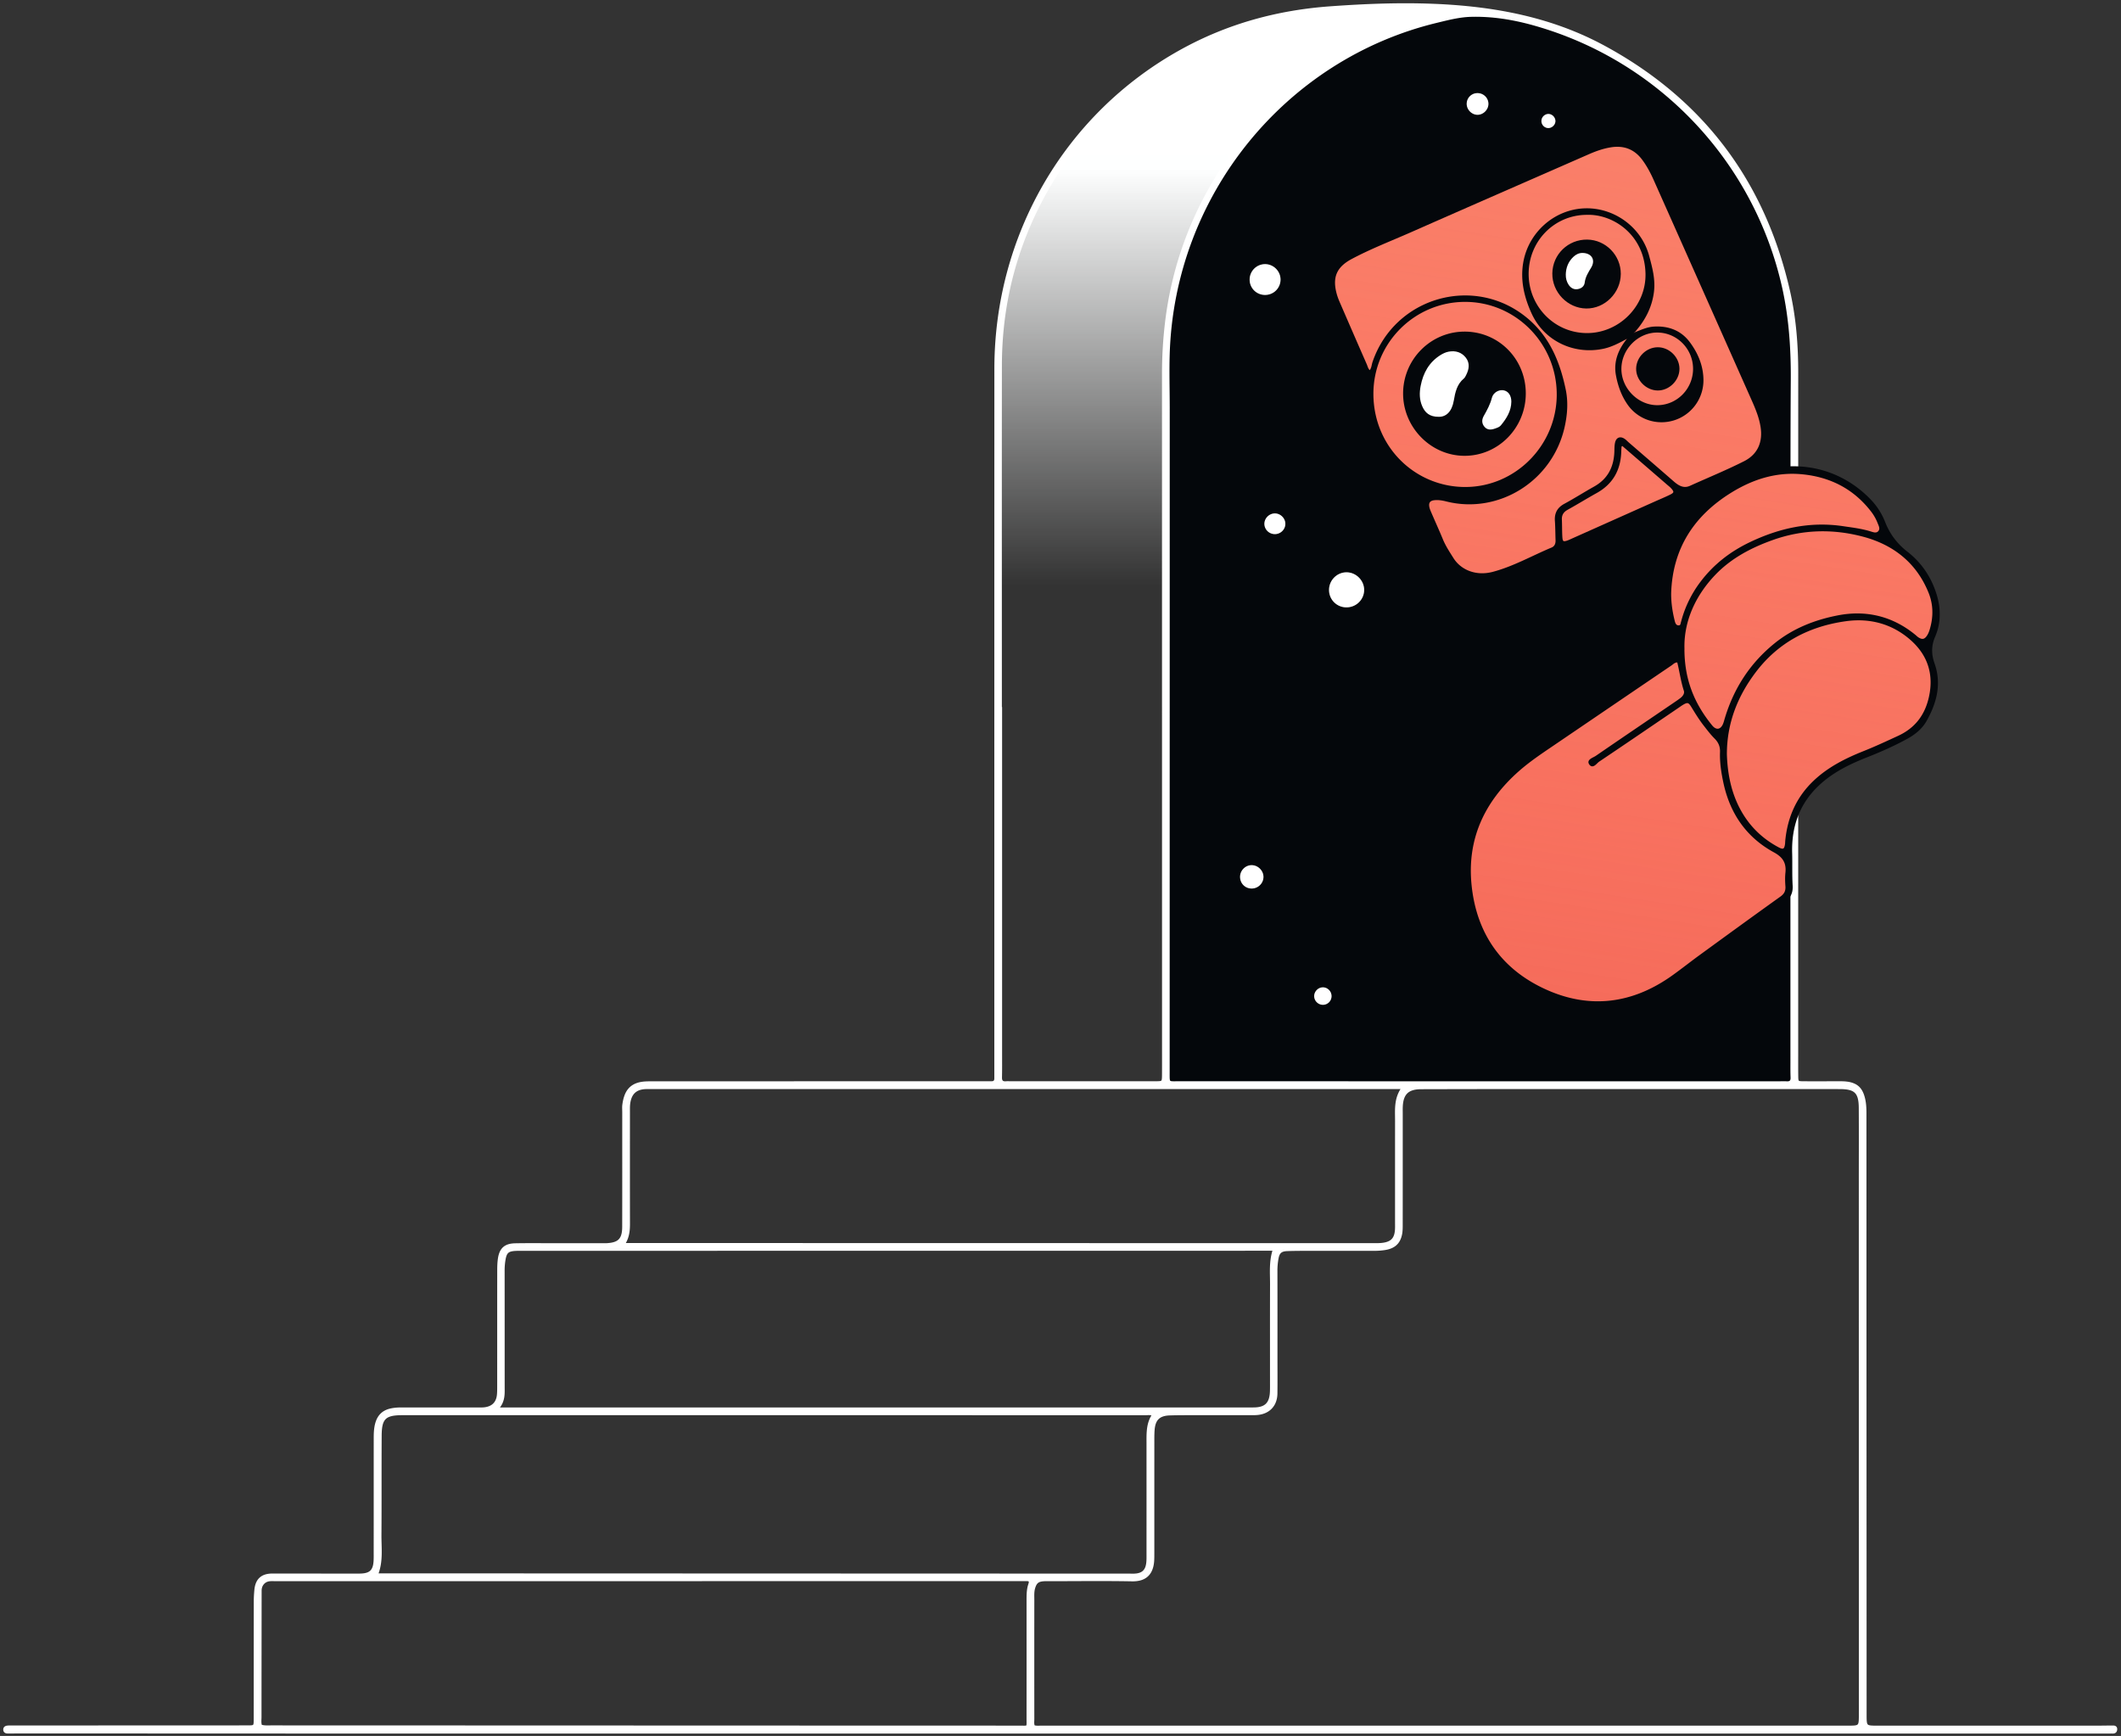 <svg width="457" height="374" viewBox="0 0 457 374" fill="none" xmlns="http://www.w3.org/2000/svg"><rect x="0" y="0" width="457" height="374" fill="#333333" stroke="none"/><path d="M386.074 152.821c0 25.36-.001 50.719.001 76.078 0 1.081-.014 2.164.032 3.244.037.877-.365 1.187-1.195 1.126-.479-.035-.962-.004-1.444-.004l-72.78-.001c-18.902-.001-37.804-.002-56.706-.006-2.39-.001-2.26.253-2.26-2.209.006-47.714.011-95.428.014-143.142 0-3.846-.119-7.695-.005-11.537 1.022-34.614 25.184-63.836 57.754-71.722 2.454-.594 4.91-1.242 7.446-1.31 4.599-.124 9.092.603 13.518 1.84 27.09 7.568 47.835 29.504 53.878 56.928 1.444 6.555 1.869 13.175 1.822 19.866-.083 11.838-.055 23.676-.063 35.514-.007 11.779-.001 23.557-.001 35.335h-.011Zm-95.995-21.956c2.096.024 3.818-1.636 3.847-3.708.028-2.047-1.688-3.81-3.742-3.845-2.064-.035-3.796 1.659-3.825 3.74a3.734 3.734 0 0 0 3.72 3.813Zm-17.481-67.313a3.31 3.31 0 0 0 3.312-3.33c-.014-1.817-1.534-3.315-3.354-3.304a3.33 3.33 0 0 0-3.305 3.346c.009 1.845 1.49 3.3 3.347 3.288Zm-2.987 127.884c1.389.043 2.568-1.044 2.618-2.416.049-1.348-1.086-2.558-2.45-2.612-1.362-.054-2.547 1.064-2.588 2.441-.041 1.41 1.018 2.543 2.42 2.587Zm48.756-171.361a2.304 2.304 0 0 0-2.343 2.213c-.057 1.29 1.038 2.448 2.323 2.455 1.208.006 2.295-1.035 2.35-2.253.06-1.308-.999-2.406-2.33-2.415Zm-43.697 95.009c1.202.009 2.212-.93 2.274-2.114.065-1.229-.992-2.336-2.237-2.345-1.251-.008-2.317 1.074-2.276 2.309.041 1.188 1.033 2.141 2.239 2.15Zm10.306 97.646c-1.042.038-1.896.995-1.813 2.03a1.906 1.906 0 0 0 1.93 1.732 1.865 1.865 0 0 0 1.798-2.026c-.078-.995-.935-1.772-1.915-1.736Zm50.149-186.467c.098-.771-.499-1.553-1.282-1.681-.773-.127-1.559.447-1.697 1.238a1.513 1.513 0 0 0 1.342 1.775c.771.074 1.539-.55 1.637-1.332Z" fill="#04070B"/><path d="M215.567 152.621c0-24.635-.018-49.27.007-73.904.016-15.753 4.53-30.136 13.311-43.218 1.11-1.654 2.371-2.43 4.443-2.41 9.93.093 19.862.035 29.793.057.616.002 1.475-.375 1.811.336.315.667-.452 1.164-.801 1.685-7.048 10.51-11.375 22.02-12.843 34.596a94.348 94.348 0 0 0-.621 10.966c.005 48.849.007 97.698.009 146.547.001 1.382.003 2.764-.005 4.146-.01 1.813-.013 1.82-1.761 1.827-1.866.008-3.731.002-5.597.002h-25.461c-.361 0-.724-.025-1.083.004-.845.07-1.196-.284-1.175-1.143.04-1.681.022-3.364.022-5.046v-74.445h-.049Z" fill="url(#a)"/><path d="M290.08 130.852a3.733 3.733 0 0 1-3.719-3.813c.028-2.081 1.761-3.775 3.824-3.74 2.055.035 3.77 1.798 3.742 3.845-.028 2.072-1.751 3.732-3.847 3.708ZM272.599 63.54c-1.856.012-3.337-1.444-3.347-3.29a3.332 3.332 0 0 1 3.305-3.345c1.82-.011 3.341 1.487 3.354 3.304a3.31 3.31 0 0 1-3.312 3.33ZM269.612 191.423c-1.402-.044-2.461-1.177-2.419-2.587.04-1.377 1.225-2.495 2.588-2.441 1.363.054 2.499 1.264 2.449 2.612-.05 1.372-1.229 2.459-2.618 2.416ZM318.369 20.062c1.331.01 2.389 1.107 2.33 2.415-.056 1.218-1.143 2.26-2.351 2.253-1.284-.007-2.379-1.165-2.323-2.456a2.305 2.305 0 0 1 2.344-2.212ZM274.672 115.071c-1.207-.009-2.199-.961-2.239-2.15-.042-1.235 1.024-2.317 2.275-2.309 1.245.009 2.303 1.116 2.238 2.345-.063 1.184-1.072 2.123-2.274 2.114ZM284.977 212.717c.98-.036 1.838.741 1.916 1.737a1.866 1.866 0 0 1-1.799 2.025 1.906 1.906 0 0 1-1.93-1.732c-.083-1.035.772-1.992 1.813-2.03ZM335.127 26.25c-.099.781-.866 1.406-1.637 1.332a1.514 1.514 0 0 1-1.343-1.775c.139-.791.925-1.365 1.698-1.238.783.128 1.379.91 1.282 1.681Z" fill="#fff"/><mask id="b" maskUnits="userSpaceOnUse" x="0" y="0" width="457" height="374" fill="#000"><path fill="#fff" d="M0 0h457v374H0z"/><path d="M228.501 373.182c-52.552 0-105.105.003-157.656-.001-21.972-.002-43.944-.018-65.915-.026-1.084 0-2.167.022-3.25.016-.304-.002-.627-.069-.673-.448-.058-.469.265-.63.655-.664.359-.031.722-.016 1.083-.016 16.854-.007 33.709-.012 50.563-.021 1.639-.001 1.655-.015 1.656-1.714.008-8.413.003-16.826.015-25.239 0-.839.048-1.681.128-2.516.212-2.207 1.366-3.247 3.588-3.247 5.96.001 11.919.012 17.878.015.541.001 1.086.007 1.623-.043 1.536-.144 2.3-.813 2.528-2.315.116-.767.093-1.558.093-2.338.006-8.173 0-16.345.006-24.518.001-1.139.008-2.274.316-3.395.44-1.598 1.395-2.592 3.041-2.965.775-.176 1.543-.226 2.326-.225 5.478.002 10.956.002 16.434 0 .481 0 .967.023 1.443-.031 1.802-.205 2.833-1.243 2.992-3.032.063-.716.051-1.441.052-2.161.003-8.232-.002-16.464.007-24.696.001-.778.029-1.564.134-2.334.296-2.161 1.282-3.072 3.458-3.112 2.648-.049 5.297-.02 7.946-.021h10.655c.361 0 .723.015 1.083-.003 2.687-.134 3.644-1.102 3.65-3.827.019-8.233.008-16.466.01-24.698 0-.541-.052-1.09.022-1.621.362-2.597 1.353-4.52 4.696-4.7.661-.036 1.324-.03 1.985-.03l71.514-.012c.362 0 .723-.004 1.084-.002.607.005.869-.326.871-.899.003-1.022-.002-2.043-.002-3.064.002-49.937-.001-99.874.01-149.81.006-28.786 15.172-54.78 39.989-68.52 9.988-5.53 20.713-8.47 32.109-9.293 7.456-.539 14.901-.84 22.363-.532 12.743.525 25.097 2.792 36.449 8.918 21.298 11.493 34.553 29.124 39.92 52.668 1.314 5.763 1.772 11.63 1.772 17.532.001 48.975-.004 97.95-.006 146.926 0 1.502-.01 3.004.007 4.506.018 1.556.03 1.571 1.649 1.577 2.529.011 5.057 0 7.585-.003.906-.001 1.812.032 2.676.327 1.206.412 1.887 1.189 2.311 2.477.54 1.642.476 3.264.477 4.91.009 12.98.002 25.96.006 38.94.008 29.804.019 59.608.029 89.413.001 2.764.003 2.764 2.732 2.764 15.772 0 31.544 0 47.316-.002 1.083 0 2.166-.027 3.249-.03.371-.001.738.028.694.565-.038.469-.322.59-.734.571-.241-.011-.482-.002-.723-.002l-225.919.001Zm157.572-220.37h.011c0-11.778-.005-23.556.002-35.335.008-11.838-.02-23.677.063-35.514.047-6.69-.378-13.311-1.822-19.866-6.043-27.424-26.788-49.36-53.878-56.929-4.426-1.236-8.919-1.963-13.519-1.84-2.536.069-4.991.717-7.445 1.31-32.57 7.887-56.733 37.11-57.755 71.723-.113 3.842.006 7.69.006 11.537-.003 47.714-.009 95.428-.014 143.142 0 2.462-.13 2.208 2.26 2.209 18.902.004 37.804.005 56.706.006l72.78.001c.481 0 .965-.031 1.444.004.83.061 1.231-.249 1.194-1.126-.045-1.08-.032-2.163-.032-3.244l-.001-76.078ZM222.697 371.961c.571.198 1.177.113 1.771.114 3.732.008 7.463.004 11.195.004l162.679-.001c2.361 0 2.461-.096 2.476-2.394.005-.721.002-1.442.002-2.163l-.013-113.006c-.001-5.287.025-10.574-.009-15.861-.022-3.345-1.012-4.297-4.302-4.316-.783-.005-1.565-.006-2.348-.006-23.953 0-47.906-.002-71.86.001-5.356.001-10.712.015-16.069.028-2.916.008-4.161 1.211-4.273 4.118-.018.48-.005.962-.005 1.442 0 7.931.003 15.861-.005 23.792-.001.718.008 1.452-.13 2.151-.375 1.897-1.469 2.845-3.42 3.151-.777.122-1.55.173-2.334.171-4.574-.006-9.148-.008-13.722-.001-1.685.003-3.371-.005-5.054.062-1.302.053-1.852.554-2.086 1.801a14.303 14.303 0 0 0-.25 2.683c.017 6.429.009 12.857.009 19.286 0 2.403.023 4.807-.01 7.209-.033 2.451-1.519 4.065-3.943 4.317-.656.068-1.323.044-1.984.045-3.732.003-7.463-.003-11.195.003-1.925.003-3.852-.013-5.776.049-2.339.077-3.387 1.098-3.563 3.426-.073.956-.058 1.921-.059 2.882-.003 7.87-.001 15.741-.002 23.611 0 .541.003 1.082-.027 1.621-.162 2.86-1.625 4.26-4.47 4.207-5.836-.109-11.675-.033-17.513-.031-.542 0-1.086-.024-1.624.021-1.199.1-1.68.533-2.031 1.688-.269.884-.19 1.788-.192 2.685-.01 8.531-.008 17.062-.001 25.593 0 .529-.099 1.072.138 1.618Zm-7.13-219.342h.049v74.445c0 1.683.017 3.365-.022 5.047-.021.859.33 1.212 1.175 1.143.359-.03.722-.004 1.083-.004h25.461c1.866 0 3.731.006 5.597-.002 1.747-.007 1.751-.014 1.761-1.827.008-1.382.005-2.764.005-4.146-.002-48.849-.004-97.698-.009-146.547a94.347 94.347 0 0 1 .621-10.966c1.468-12.576 5.795-24.086 12.843-34.596.349-.521 1.116-1.018.801-1.685-.336-.711-1.195-.335-1.811-.336-9.931-.022-19.863.036-29.793-.058-2.072-.019-3.333.757-4.443 2.41-8.781 13.082-13.295 27.465-13.311 43.219-.025 24.634-.007 49.269-.007 73.903Zm32.983 152.165c-.653-.3-1.19-.188-1.706-.188-53.389-.006-106.778-.007-160.167-.005-3.755 0-4.717.906-4.74 4.665-.046 7.15.004 14.301-.048 21.451-.02 2.837.41 5.716-.752 8.56h1.964l160.166.057c.422 0 .844.022 1.264-.003 1.675-.102 2.527-.866 2.737-2.529.089-.711.064-1.439.064-2.16.004-7.931.006-15.863 0-23.794-.002-2.091-.074-4.188 1.218-6.054Zm-141.474-1.26h74.03l76.917-.001c4.032 0 8.065.018 12.097-.001 2.607-.013 3.706-1.109 3.806-3.721.021-.54.016-1.081.016-1.622.001-7.15-.012-14.299.008-21.449.008-2.49-.259-5.003.62-7.565h-1.945c-53.323.006-106.647.011-159.97.018-.542 0-1.085-.011-1.625.021-1.628.097-2.111.536-2.395 2.109a13.93 13.93 0 0 0-.205 2.507c.01 8.291.004 16.582.009 24.873.001 1.605.168 3.236-1.363 4.831Zm27.232-35.423h2.032c53.328.011 106.657.024 159.985.031.599 0 1.206-.012 1.796-.105 1.808-.286 2.6-1.165 2.739-3.003.041-.538.022-1.081.022-1.622.001-7.33-.002-14.661.003-21.991.001-2.369-.271-4.784 1.451-7.082h-2.448l-143.917.002c-5.537 0-11.075-.013-16.613.005-2.328.007-3.568 1.114-3.869 3.404-.078.593-.059 1.199-.059 1.8-.004 7.751-.009 15.502.003 23.253.002 1.741.098 3.488-1.125 5.308ZM56.178 371.85c.77.241 1.556.172 2.334.173 18.96.007 37.92.011 56.879.018 34.729.012 69.457.027 104.186.033 2.173 0 1.902.295 1.905-1.914.011-8.411.007-16.823.002-25.235-.001-1.205-.01-2.427.378-3.567.318-.935-.11-1.033-.826-1.016-.301.007-.602-.001-.903-.001l-160.705.015c-.481 0-.97-.041-1.442.027-1.156.168-1.912 1.111-1.914 2.293-.009 9.072-.023 18.145-.026 27.218 0 .654-.112 1.322.132 1.956Z"/></mask><path d="M228.501 373.182c-52.552 0-105.105.003-157.656-.001-21.972-.002-43.944-.018-65.915-.026-1.084 0-2.167.022-3.25.016-.304-.002-.627-.069-.673-.448-.058-.469.265-.63.655-.664.359-.031.722-.016 1.083-.016 16.854-.007 33.709-.012 50.563-.021 1.639-.001 1.655-.015 1.656-1.714.008-8.413.003-16.826.015-25.239 0-.839.048-1.681.128-2.516.212-2.207 1.366-3.247 3.588-3.247 5.96.001 11.919.012 17.878.015.541.001 1.086.007 1.623-.043 1.536-.144 2.3-.813 2.528-2.315.116-.767.093-1.558.093-2.338.006-8.173 0-16.345.006-24.518.001-1.139.008-2.274.316-3.395.44-1.598 1.395-2.592 3.041-2.965.775-.176 1.543-.226 2.326-.225 5.478.002 10.956.002 16.434 0 .481 0 .967.023 1.443-.031 1.802-.205 2.833-1.243 2.992-3.032.063-.716.051-1.441.052-2.161.003-8.232-.002-16.464.007-24.696.001-.778.029-1.564.134-2.334.296-2.161 1.282-3.072 3.458-3.112 2.648-.049 5.297-.02 7.946-.021h10.655c.361 0 .723.015 1.083-.003 2.687-.134 3.644-1.102 3.65-3.827.019-8.233.008-16.466.01-24.698 0-.541-.052-1.09.022-1.621.362-2.597 1.353-4.52 4.696-4.7.661-.036 1.324-.03 1.985-.03l71.514-.012c.362 0 .723-.004 1.084-.002.607.005.869-.326.871-.899.003-1.022-.002-2.043-.002-3.064.002-49.937-.001-99.874.01-149.81.006-28.786 15.172-54.78 39.989-68.52 9.988-5.53 20.713-8.47 32.109-9.293 7.456-.539 14.901-.84 22.363-.532 12.743.525 25.097 2.792 36.449 8.918 21.298 11.493 34.553 29.124 39.92 52.668 1.314 5.763 1.772 11.63 1.772 17.532.001 48.975-.004 97.95-.006 146.926 0 1.502-.01 3.004.007 4.506.018 1.556.03 1.571 1.649 1.577 2.529.011 5.057 0 7.585-.003.906-.001 1.812.032 2.676.327 1.206.412 1.887 1.189 2.311 2.477.54 1.642.476 3.264.477 4.91.009 12.98.002 25.96.006 38.94.008 29.804.019 59.608.029 89.413.001 2.764.003 2.764 2.732 2.764 15.772 0 31.544 0 47.316-.002 1.083 0 2.166-.027 3.249-.03.371-.001.738.028.694.565-.038.469-.322.59-.734.571-.241-.011-.482-.002-.723-.002l-225.919.001Zm157.572-220.37h.011c0-11.778-.005-23.556.002-35.335.008-11.838-.02-23.677.063-35.514.047-6.69-.378-13.311-1.822-19.866-6.043-27.424-26.788-49.36-53.878-56.929-4.426-1.236-8.919-1.963-13.519-1.84-2.536.069-4.991.717-7.445 1.31-32.57 7.887-56.733 37.11-57.755 71.723-.113 3.842.006 7.69.006 11.537-.003 47.714-.009 95.428-.014 143.142 0 2.462-.13 2.208 2.26 2.209 18.902.004 37.804.005 56.706.006l72.78.001c.481 0 .965-.031 1.444.004.83.061 1.231-.249 1.194-1.126-.045-1.08-.032-2.163-.032-3.244l-.001-76.078ZM222.697 371.961c.571.198 1.177.113 1.771.114 3.732.008 7.463.004 11.195.004l162.679-.001c2.361 0 2.461-.096 2.476-2.394.005-.721.002-1.442.002-2.163l-.013-113.006c-.001-5.287.025-10.574-.009-15.861-.022-3.345-1.012-4.297-4.302-4.316-.783-.005-1.565-.006-2.348-.006-23.953 0-47.906-.002-71.86.001-5.356.001-10.712.015-16.069.028-2.916.008-4.161 1.211-4.273 4.118-.018.48-.005.962-.005 1.442 0 7.931.003 15.861-.005 23.792-.001.718.008 1.452-.13 2.151-.375 1.897-1.469 2.845-3.42 3.151-.777.122-1.55.173-2.334.171-4.574-.006-9.148-.008-13.722-.001-1.685.003-3.371-.005-5.054.062-1.302.053-1.852.554-2.086 1.801a14.303 14.303 0 0 0-.25 2.683c.017 6.429.009 12.857.009 19.286 0 2.403.023 4.807-.01 7.209-.033 2.451-1.519 4.065-3.943 4.317-.656.068-1.323.044-1.984.045-3.732.003-7.463-.003-11.195.003-1.925.003-3.852-.013-5.776.049-2.339.077-3.387 1.098-3.563 3.426-.073.956-.058 1.921-.059 2.882-.003 7.87-.001 15.741-.002 23.611 0 .541.003 1.082-.027 1.621-.162 2.86-1.625 4.26-4.47 4.207-5.836-.109-11.675-.033-17.513-.031-.542 0-1.086-.024-1.624.021-1.199.1-1.68.533-2.031 1.688-.269.884-.19 1.788-.192 2.685-.01 8.531-.008 17.062-.001 25.593 0 .529-.099 1.072.138 1.618Zm-7.13-219.342h.049v74.445c0 1.683.017 3.365-.022 5.047-.021.859.33 1.212 1.175 1.143.359-.03.722-.004 1.083-.004h25.461c1.866 0 3.731.006 5.597-.002 1.747-.007 1.751-.014 1.761-1.827.008-1.382.005-2.764.005-4.146-.002-48.849-.004-97.698-.009-146.547a94.347 94.347 0 0 1 .621-10.966c1.468-12.576 5.795-24.086 12.843-34.596.349-.521 1.116-1.018.801-1.685-.336-.711-1.195-.335-1.811-.336-9.931-.022-19.863.036-29.793-.058-2.072-.019-3.333.757-4.443 2.41-8.781 13.082-13.295 27.465-13.311 43.219-.025 24.634-.007 49.269-.007 73.903Zm32.983 152.165c-.653-.3-1.19-.188-1.706-.188-53.389-.006-106.778-.007-160.167-.005-3.755 0-4.717.906-4.74 4.665-.046 7.15.004 14.301-.048 21.451-.02 2.837.41 5.716-.752 8.56h1.964l160.166.057c.422 0 .844.022 1.264-.003 1.675-.102 2.527-.866 2.737-2.529.089-.711.064-1.439.064-2.16.004-7.931.006-15.863 0-23.794-.002-2.091-.074-4.188 1.218-6.054Zm-141.474-1.26h74.03l76.917-.001c4.032 0 8.065.018 12.097-.001 2.607-.013 3.706-1.109 3.806-3.721.021-.54.016-1.081.016-1.622.001-7.15-.012-14.299.008-21.449.008-2.49-.259-5.003.62-7.565h-1.945c-53.323.006-106.647.011-159.97.018-.542 0-1.085-.011-1.625.021-1.628.097-2.111.536-2.395 2.109a13.93 13.93 0 0 0-.205 2.507c.01 8.291.004 16.582.009 24.873.001 1.605.168 3.236-1.363 4.831Zm27.232-35.423h2.032c53.328.011 106.657.024 159.985.031.599 0 1.206-.012 1.796-.105 1.808-.286 2.6-1.165 2.739-3.003.041-.538.022-1.081.022-1.622.001-7.33-.002-14.661.003-21.991.001-2.369-.271-4.784 1.451-7.082h-2.448l-143.917.002c-5.537 0-11.075-.013-16.613.005-2.328.007-3.568 1.114-3.869 3.404-.078.593-.059 1.199-.059 1.8-.004 7.751-.009 15.502.003 23.253.002 1.741.098 3.488-1.125 5.308ZM56.178 371.85c.77.241 1.556.172 2.334.173 18.96.007 37.92.011 56.879.018 34.729.012 69.457.027 104.186.033 2.173 0 1.902.295 1.905-1.914.011-8.411.007-16.823.002-25.235-.001-1.205-.01-2.427.378-3.567.318-.935-.11-1.033-.826-1.016-.301.007-.602-.001-.903-.001l-160.705.015c-.481 0-.97-.041-1.442.027-1.156.168-1.912 1.111-1.914 2.293-.009 9.072-.023 18.145-.026 27.218 0 .654-.112 1.322.132 1.956Z" fill="#fff"/><path d="M228.501 373.182c-52.552 0-105.105.003-157.656-.001-21.972-.002-43.944-.018-65.915-.026-1.084 0-2.167.022-3.25.016-.304-.002-.627-.069-.673-.448-.058-.469.265-.63.655-.664.359-.031.722-.016 1.083-.016 16.854-.007 33.709-.012 50.563-.021 1.639-.001 1.655-.015 1.656-1.714.008-8.413.003-16.826.015-25.239 0-.839.048-1.681.128-2.516.212-2.207 1.366-3.247 3.588-3.247 5.96.001 11.919.012 17.878.015.541.001 1.086.007 1.623-.043 1.536-.144 2.3-.813 2.528-2.315.116-.767.093-1.558.093-2.338.006-8.173 0-16.345.006-24.518.001-1.139.008-2.274.316-3.395.44-1.598 1.395-2.592 3.041-2.965.775-.176 1.543-.226 2.326-.225 5.478.002 10.956.002 16.434 0 .481 0 .967.023 1.443-.031 1.802-.205 2.833-1.243 2.992-3.032.063-.716.051-1.441.052-2.161.003-8.232-.002-16.464.007-24.696.001-.778.029-1.564.134-2.334.296-2.161 1.282-3.072 3.458-3.112 2.648-.049 5.297-.02 7.946-.021h10.655c.361 0 .723.015 1.083-.003 2.687-.134 3.644-1.102 3.65-3.827.019-8.233.008-16.466.01-24.698 0-.541-.052-1.09.022-1.621.362-2.597 1.353-4.52 4.696-4.7.661-.036 1.324-.03 1.985-.03l71.514-.012c.362 0 .723-.004 1.084-.002.607.005.869-.326.871-.899.003-1.022-.002-2.043-.002-3.064.002-49.937-.001-99.874.01-149.81.006-28.786 15.172-54.78 39.989-68.52 9.988-5.53 20.713-8.47 32.109-9.293 7.456-.539 14.901-.84 22.363-.532 12.743.525 25.097 2.792 36.449 8.918 21.298 11.493 34.553 29.124 39.92 52.668 1.314 5.763 1.772 11.63 1.772 17.532.001 48.975-.004 97.95-.006 146.926 0 1.502-.01 3.004.007 4.506.018 1.556.03 1.571 1.649 1.577 2.529.011 5.057 0 7.585-.003.906-.001 1.812.032 2.676.327 1.206.412 1.887 1.189 2.311 2.477.54 1.642.476 3.264.477 4.91.009 12.98.002 25.96.006 38.94.008 29.804.019 59.608.029 89.413.001 2.764.003 2.764 2.732 2.764 15.772 0 31.544 0 47.316-.002 1.083 0 2.166-.027 3.249-.03.371-.001.738.028.694.565-.038.469-.322.59-.734.571-.241-.011-.482-.002-.723-.002l-225.919.001Zm157.572-220.37h.011c0-11.778-.005-23.556.002-35.335.008-11.838-.02-23.677.063-35.514.047-6.69-.378-13.311-1.822-19.866-6.043-27.424-26.788-49.36-53.878-56.929-4.426-1.236-8.919-1.963-13.519-1.84-2.536.069-4.991.717-7.445 1.31-32.57 7.887-56.733 37.11-57.755 71.723-.113 3.842.006 7.69.006 11.537-.003 47.714-.009 95.428-.014 143.142 0 2.462-.13 2.208 2.26 2.209 18.902.004 37.804.005 56.706.006l72.78.001c.481 0 .965-.031 1.444.004.83.061 1.231-.249 1.194-1.126-.045-1.08-.032-2.163-.032-3.244l-.001-76.078ZM222.697 371.961c.571.198 1.177.113 1.771.114 3.732.008 7.463.004 11.195.004l162.679-.001c2.361 0 2.461-.096 2.476-2.394.005-.721.002-1.442.002-2.163l-.013-113.006c-.001-5.287.025-10.574-.009-15.861-.022-3.345-1.012-4.297-4.302-4.316-.783-.005-1.565-.006-2.348-.006-23.953 0-47.906-.002-71.86.001-5.356.001-10.712.015-16.069.028-2.916.008-4.161 1.211-4.273 4.118-.018.48-.005.962-.005 1.442 0 7.931.003 15.861-.005 23.792-.001.718.008 1.452-.13 2.151-.375 1.897-1.469 2.845-3.42 3.151-.777.122-1.55.173-2.334.171-4.574-.006-9.148-.008-13.722-.001-1.685.003-3.371-.005-5.054.062-1.302.053-1.852.554-2.086 1.801a14.303 14.303 0 0 0-.25 2.683c.017 6.429.009 12.857.009 19.286 0 2.403.023 4.807-.01 7.209-.033 2.451-1.519 4.065-3.943 4.317-.656.068-1.323.044-1.984.045-3.732.003-7.463-.003-11.195.003-1.925.003-3.852-.013-5.776.049-2.339.077-3.387 1.098-3.563 3.426-.073.956-.058 1.921-.059 2.882-.003 7.87-.001 15.741-.002 23.611 0 .541.003 1.082-.027 1.621-.162 2.86-1.625 4.26-4.47 4.207-5.836-.109-11.675-.033-17.513-.031-.542 0-1.086-.024-1.624.021-1.199.1-1.68.533-2.031 1.688-.269.884-.19 1.788-.192 2.685-.01 8.531-.008 17.062-.001 25.593 0 .529-.099 1.072.138 1.618Zm-7.13-219.342h.049v74.445c0 1.683.017 3.365-.022 5.047-.021.859.33 1.212 1.175 1.143.359-.03.722-.004 1.083-.004h25.461c1.866 0 3.731.006 5.597-.002 1.747-.007 1.751-.014 1.761-1.827.008-1.382.005-2.764.005-4.146-.002-48.849-.004-97.698-.009-146.547a94.347 94.347 0 0 1 .621-10.966c1.468-12.576 5.795-24.086 12.843-34.596.349-.521 1.116-1.018.801-1.685-.336-.711-1.195-.335-1.811-.336-9.931-.022-19.863.036-29.793-.058-2.072-.019-3.333.757-4.443 2.41-8.781 13.082-13.295 27.465-13.311 43.219-.025 24.634-.007 49.269-.007 73.903Zm32.983 152.165c-.653-.3-1.19-.188-1.706-.188-53.389-.006-106.778-.007-160.167-.005-3.755 0-4.717.906-4.74 4.665-.046 7.15.004 14.301-.048 21.451-.02 2.837.41 5.716-.752 8.56h1.964l160.166.057c.422 0 .844.022 1.264-.003 1.675-.102 2.527-.866 2.737-2.529.089-.711.064-1.439.064-2.16.004-7.931.006-15.863 0-23.794-.002-2.091-.074-4.188 1.218-6.054Zm-141.474-1.26h74.03l76.917-.001c4.032 0 8.065.018 12.097-.001 2.607-.013 3.706-1.109 3.806-3.721.021-.54.016-1.081.016-1.622.001-7.15-.012-14.299.008-21.449.008-2.49-.259-5.003.62-7.565h-1.945c-53.323.006-106.647.011-159.97.018-.542 0-1.085-.011-1.625.021-1.628.097-2.111.536-2.395 2.109a13.93 13.93 0 0 0-.205 2.507c.01 8.291.004 16.582.009 24.873.001 1.605.168 3.236-1.363 4.831Zm27.232-35.423h2.032c53.328.011 106.657.024 159.985.031.599 0 1.206-.012 1.796-.105 1.808-.286 2.6-1.165 2.739-3.003.041-.538.022-1.081.022-1.622.001-7.33-.002-14.661.003-21.991.001-2.369-.271-4.784 1.451-7.082h-2.448l-143.917.002c-5.537 0-11.075-.013-16.613.005-2.328.007-3.568 1.114-3.869 3.404-.078.593-.059 1.199-.059 1.8-.004 7.751-.009 15.502.003 23.253.002 1.741.098 3.488-1.125 5.308ZM56.178 371.85c.77.241 1.556.172 2.334.173 18.96.007 37.92.011 56.879.018 34.729.012 69.457.027 104.186.033 2.173 0 1.902.295 1.905-1.914.011-8.411.007-16.823.002-25.235-.001-1.205-.01-2.427.378-3.567.318-.935-.11-1.033-.826-1.016-.301.007-.602-.001-.903-.001l-160.705.015c-.481 0-.97-.041-1.442.027-1.156.168-1.912 1.111-1.914 2.293-.009 9.072-.023 18.145-.026 27.218 0 .654-.112 1.322.132 1.956Z" stroke="#fff" stroke-width=".6" mask="url(#b)"/><path d="M361.557 142.537c.519 2.045.779 4.183 1.447 6.224.213.653-.19 1.293-.739 1.734-.421.339-.872.641-1.319.945-5.669 3.856-11.348 7.698-16.998 11.582-.579.397-1.879.745-1.377 1.529.61.952 1.329-.247 1.877-.614 5.745-3.85 11.454-7.755 17.173-11.644.299-.203.591-.417.9-.601 1.045-.622 1.405-.567 2.045.481.845 1.384 1.689 2.758 2.691 4.045.74.95 1.465 1.914 2.312 2.759.869.869 1.281 1.823 1.236 3.055-.081 2.234.264 4.435.732 6.612 1.402 6.52 4.881 11.612 10.768 14.816 2.009 1.093 2.821 2.413 2.591 4.589-.101.951-.073 1.925-.002 2.881.079 1.058-.268 1.766-1.162 2.406-5.822 4.163-11.608 8.375-17.394 12.588-1.993 1.45-3.922 2.988-5.929 4.419-8.592 6.126-17.88 7.354-27.473 2.986-9.549-4.349-14.957-12.071-16.05-22.526-1.049-10.027 2.772-18.189 10.229-24.785 2.303-2.037 4.853-3.744 7.391-5.468 8.507-5.779 17.009-11.566 25.521-17.337.426-.288.791-.758 1.53-.676Z" fill="#FA7F69"/><path d="M361.557 142.537c.519 2.045.779 4.183 1.447 6.224.213.653-.19 1.293-.739 1.734-.421.339-.872.641-1.319.945-5.669 3.856-11.348 7.698-16.998 11.582-.579.397-1.879.745-1.377 1.529.61.952 1.329-.247 1.877-.614 5.745-3.85 11.454-7.755 17.173-11.644.299-.203.591-.417.9-.601 1.045-.622 1.405-.567 2.045.481.845 1.384 1.689 2.758 2.691 4.045.74.95 1.465 1.914 2.312 2.759.869.869 1.281 1.823 1.236 3.055-.081 2.234.264 4.435.732 6.612 1.402 6.52 4.881 11.612 10.768 14.816 2.009 1.093 2.821 2.413 2.591 4.589-.101.951-.073 1.925-.002 2.881.079 1.058-.268 1.766-1.162 2.406-5.822 4.163-11.608 8.375-17.394 12.588-1.993 1.45-3.922 2.988-5.929 4.419-8.592 6.126-17.88 7.354-27.473 2.986-9.549-4.349-14.957-12.071-16.05-22.526-1.049-10.027 2.772-18.189 10.229-24.785 2.303-2.037 4.853-3.744 7.391-5.468 8.507-5.779 17.009-11.566 25.521-17.337.426-.288.791-.758 1.53-.676Z" fill="url(#c)" fill-opacity=".7"/><path d="M371.882 162.444c.019-6.728 2.328-12.542 6.286-17.765 4.924-6.496 11.655-9.952 19.571-11.04 5.212-.716 10.111.598 14.105 4.152 3.873 3.447 5.131 7.844 3.849 12.902-.942 3.715-3.097 6.396-6.634 8.029-2.456 1.133-4.903 2.275-7.417 3.277-3.93 1.566-7.683 3.443-10.784 6.405-3.643 3.48-5.521 7.788-5.999 12.752-.022.239-.018.481-.05.718-.167 1.227-.555 1.454-1.671.86-3.603-1.914-6.402-4.666-8.331-8.252-2.035-3.783-2.801-7.889-2.925-12.038Z" fill="#FA7F69"/><path d="M371.882 162.444c.019-6.728 2.328-12.542 6.286-17.765 4.924-6.496 11.655-9.952 19.571-11.04 5.212-.716 10.111.598 14.105 4.152 3.873 3.447 5.131 7.844 3.849 12.902-.942 3.715-3.097 6.396-6.634 8.029-2.456 1.133-4.903 2.275-7.417 3.277-3.93 1.566-7.683 3.443-10.784 6.405-3.643 3.48-5.521 7.788-5.999 12.752-.022.239-.018.481-.05.718-.167 1.227-.555 1.454-1.671.86-3.603-1.914-6.402-4.666-8.331-8.252-2.035-3.783-2.801-7.889-2.925-12.038Z" fill="url(#d)" fill-opacity=".7"/><path d="M362.738 139.497c-.084-5.557 2.244-11.093 6.649-15.724 3.463-3.641 7.811-5.933 12.517-7.61 6.444-2.298 13.022-2.457 19.536-.731 6.598 1.748 11.631 5.665 14.27 12.171 1.101 2.713 1.091 5.507.198 8.291a4.723 4.723 0 0 1-.526 1.14c-.602.916-1.217 1.042-2.125.466-.251-.159-.463-.381-.696-.572-4.871-3.985-10.48-5.331-16.574-4.14-4.926.963-9.565 2.78-13.545 6.009-5.206 4.223-8.665 9.579-10.598 15.957-.104.345-.194.695-.31 1.035-.546 1.596-1.746 1.902-2.79.618-3.79-4.659-6.074-9.901-6.006-16.91Z" fill="#FA7F69"/><path d="M362.738 139.497c-.084-5.557 2.244-11.093 6.649-15.724 3.463-3.641 7.811-5.933 12.517-7.61 6.444-2.298 13.022-2.457 19.536-.731 6.598 1.748 11.631 5.665 14.27 12.171 1.101 2.713 1.091 5.507.198 8.291a4.723 4.723 0 0 1-.526 1.14c-.602.916-1.217 1.042-2.125.466-.251-.159-.463-.381-.696-.572-4.871-3.985-10.48-5.331-16.574-4.14-4.926.963-9.565 2.78-13.545 6.009-5.206 4.223-8.665 9.579-10.598 15.957-.104.345-.194.695-.31 1.035-.546 1.596-1.746 1.902-2.79.618-3.79-4.659-6.074-9.901-6.006-16.91Z" fill="url(#e)" fill-opacity=".7"/><path d="M359.876 127.869c.292-9.703 4.912-16.862 13.046-21.894 4.717-2.919 9.825-4.536 15.446-3.98 6.1.603 11.152 3.195 14.936 8.088a10.135 10.135 0 0 1 1.422 2.498c.26.661.689 1.383.102 2.017-.523.565-1.263.264-1.872.077-1.909-.589-3.878-.814-5.842-1.107-7.099-1.057-13.741.418-20.123 3.493-4.138 1.993-7.654 4.729-10.427 8.397a24.165 24.165 0 0 0-4.107 8.354c-.135.5-.114 1.2-.878 1.122-.617-.064-.803-.616-.942-1.175-.478-1.933-.772-3.886-.761-5.89Z" fill="#FA7F69"/><path d="M359.876 127.869c.292-9.703 4.912-16.862 13.046-21.894 4.717-2.919 9.825-4.536 15.446-3.98 6.1.603 11.152 3.195 14.936 8.088a10.135 10.135 0 0 1 1.422 2.498c.26.661.689 1.383.102 2.017-.523.565-1.263.264-1.872.077-1.909-.589-3.878-.814-5.842-1.107-7.099-1.057-13.741.418-20.123 3.493-4.138 1.993-7.654 4.729-10.427 8.397a24.165 24.165 0 0 0-4.107 8.354c-.135.5-.114 1.2-.878 1.122-.617-.064-.803-.616-.942-1.175-.478-1.933-.772-3.886-.761-5.89Z" fill="url(#f)" fill-opacity=".7"/><path d="M295.148 80.032c-.533-.384-.634-1-.864-1.522a2597.838 2597.838 0 0 1-5.826-13.376 13.25 13.25 0 0 1-.614-1.69c-1.025-3.665-.071-6.009 3.282-7.801 4.14-2.213 8.527-3.894 12.815-5.786 12.76-5.63 25.544-11.202 38.317-16.8 1.547-.679 3.126-1.238 4.802-1.507 2.882-.462 5.22.434 6.958 2.782 1.003 1.356 1.793 2.844 2.478 4.38 7.013 15.742 14.021 31.485 21.017 47.233.877 1.974 1.724 3.959 2.042 6.13.426 2.903-.398 5.821-3.695 7.484-3.813 1.924-7.766 3.538-11.654 5.296-1.477.668-2.649-.059-3.747-1.018-3.216-2.808-6.452-5.591-9.679-8.385-.273-.236-.518-.51-.812-.714-.818-.569-1.537-.344-1.774.624-.153.63-.134 1.308-.157 1.966-.119 3.366-1.455 6.003-4.486 7.694-2.152 1.201-4.232 2.532-6.4 3.702-1.465.79-2.041 1.916-1.925 3.53.099 1.377.091 2.761.141 4.142.029.794-.237 1.448-.988 1.763-4.208 1.762-8.203 4.047-12.646 5.232-3.779 1.007-7.105-.451-8.733-3.044-.831-1.325-1.689-2.612-2.288-4.067-.8-1.943-1.676-3.854-2.504-5.786-.188-.438-.387-.893-.453-1.358-.136-.955.297-1.452 1.279-1.559.91-.098 1.801.059 2.677.279 11.089 2.775 22.699-4.299 25.25-16.037.567-2.61.747-5.24.2-7.866-1.212-5.816-3.375-11.156-8.053-15.128-11.219-9.529-28.414-4.738-33.178 9.214-.227.663-.218 1.435-.782 1.993Zm55.79-7.914c.102.117.35.485.452.602-1.749 2.212-3.533 5.237-3.021 8.069.405 2.245 1.175 4.417 2.503 6.302 2.203 3.126 6.127 4.407 9.744 3.292a8.834 8.834 0 0 0 6.218-8.381c.014-3.052-1.125-5.779-2.899-8.158-1.847-2.48-4.506-3.469-7.611-3.272-1.356.085-3.251 1.386-4.483 1.847-.107-.13-.344-.47-.451-.601 2.091-2.412 4.348-5.648 4.773-8.864.358-2.708-.343-5.265-1.028-7.803-1.665-6.17-7.62-10.396-13.964-10.046-6.283.347-11.61 5.132-12.742 11.356-.709 3.899.188 7.567 1.772 11.023 2.651 5.786 8.886 8.753 15.119 7.492 1.794-.363 4.033-1.998 5.618-2.858Z" fill="#FA7F69"/><path d="M295.148 80.032c-.533-.384-.634-1-.864-1.522a2597.838 2597.838 0 0 1-5.826-13.376 13.25 13.25 0 0 1-.614-1.69c-1.025-3.665-.071-6.009 3.282-7.801 4.14-2.213 8.527-3.894 12.815-5.786 12.76-5.63 25.544-11.202 38.317-16.8 1.547-.679 3.126-1.238 4.802-1.507 2.882-.462 5.22.434 6.958 2.782 1.003 1.356 1.793 2.844 2.478 4.38 7.013 15.742 14.021 31.485 21.017 47.233.877 1.974 1.724 3.959 2.042 6.13.426 2.903-.398 5.821-3.695 7.484-3.813 1.924-7.766 3.538-11.654 5.296-1.477.668-2.649-.059-3.747-1.018-3.216-2.808-6.452-5.591-9.679-8.385-.273-.236-.518-.51-.812-.714-.818-.569-1.537-.344-1.774.624-.153.63-.134 1.308-.157 1.966-.119 3.366-1.455 6.003-4.486 7.694-2.152 1.201-4.232 2.532-6.4 3.702-1.465.79-2.041 1.916-1.925 3.53.099 1.377.091 2.761.141 4.142.029.794-.237 1.448-.988 1.763-4.208 1.762-8.203 4.047-12.646 5.232-3.779 1.007-7.105-.451-8.733-3.044-.831-1.325-1.689-2.612-2.288-4.067-.8-1.943-1.676-3.854-2.504-5.786-.188-.438-.387-.893-.453-1.358-.136-.955.297-1.452 1.279-1.559.91-.098 1.801.059 2.677.279 11.089 2.775 22.699-4.299 25.25-16.037.567-2.61.747-5.24.2-7.866-1.212-5.816-3.375-11.156-8.053-15.128-11.219-9.529-28.414-4.738-33.178 9.214-.227.663-.218 1.435-.782 1.993Zm55.79-7.914c.102.117.35.485.452.602-1.749 2.212-3.533 5.237-3.021 8.069.405 2.245 1.175 4.417 2.503 6.302 2.203 3.126 6.127 4.407 9.744 3.292a8.834 8.834 0 0 0 6.218-8.381c.014-3.052-1.125-5.779-2.899-8.158-1.847-2.48-4.506-3.469-7.611-3.272-1.356.085-3.251 1.386-4.483 1.847-.107-.13-.344-.47-.451-.601 2.091-2.412 4.348-5.648 4.773-8.864.358-2.708-.343-5.265-1.028-7.803-1.665-6.17-7.62-10.396-13.964-10.046-6.283.347-11.61 5.132-12.742 11.356-.709 3.899.188 7.567 1.772 11.023 2.651 5.786 8.886 8.753 15.119 7.492 1.794-.363 4.033-1.998 5.618-2.858Z" fill="url(#g)" fill-opacity=".7"/><path d="M315.705 64.846c11.014.014 19.955 9.09 19.918 20.218-.037 11.01-8.989 20.062-19.915 20.062-10.868 0-19.916-8.673-19.986-20.15-.067-11.156 8.947-20.145 19.983-20.13Zm-.157 6.806c-7.173.01-13.016 5.896-13.027 13.122-.01 7.263 5.994 13.3 13.159 13.234 7.141-.066 12.897-6.001 12.875-13.277-.021-7.304-5.775-13.09-13.007-13.08Z" fill="#FA7F69"/><path d="M315.705 64.846c11.014.014 19.955 9.09 19.918 20.218-.037 11.01-8.989 20.062-19.915 20.062-10.868 0-19.916-8.673-19.986-20.15-.067-11.156 8.947-20.145 19.983-20.13Zm-.157 6.806c-7.173.01-13.016 5.896-13.027 13.122-.01 7.263 5.994 13.3 13.159 13.234 7.141-.066 12.897-6.001 12.875-13.277-.021-7.304-5.775-13.09-13.007-13.08Z" fill="url(#h)" fill-opacity=".7"/><path d="m349.555 95.828 3.958 3.418c1.956 1.69 3.912 3.38 5.867 5.072.272.236.563.456.805.72.81.882.766 1.228-.29 1.741-1.08.526-2.192.986-3.29 1.476l-17.946 8.014c-.274.123-.545.257-.827.358-1.023.365-1.324.209-1.395-.872-.083-1.257-.046-2.522-.105-3.781-.051-1.084.4-1.792 1.352-2.32 2.103-1.165 4.15-2.432 6.251-3.599 3.489-1.938 5.102-4.943 5.196-8.853.008-.359.04-.717.072-1.075.003-.04.082-.074.352-.299Z" fill="#FA7F69"/><path d="m349.555 95.828 3.958 3.418c1.956 1.69 3.912 3.38 5.867 5.072.272.236.563.456.805.72.81.882.766 1.228-.29 1.741-1.08.526-2.192.986-3.29 1.476l-17.946 8.014c-.274.123-.545.257-.827.358-1.023.365-1.324.209-1.395-.872-.083-1.257-.046-2.522-.105-3.781-.051-1.084.4-1.792 1.352-2.32 2.103-1.165 4.15-2.432 6.251-3.599 3.489-1.938 5.102-4.943 5.196-8.853.008-.359.04-.717.072-1.075.003-.04.082-.074.352-.299Z" fill="url(#i)" fill-opacity=".7"/><path d="M341.885 46.096c5.785-.215 12.65 4.37 12.863 12.817.179 7.121-5.768 13.077-12.842 13.054-7.054-.024-12.73-5.794-12.734-12.946-.004-7.18 5.63-12.909 12.713-12.925Zm7.139 12.939c.025-3.905-3.137-7.152-7.021-7.21-4.012-.059-7.269 3.087-7.331 7.082-.06 3.938 3.204 7.318 7.112 7.364 3.888.046 7.214-3.279 7.24-7.236Z" fill="#FA7F69"/><path d="M341.885 46.096c5.785-.215 12.65 4.37 12.863 12.817.179 7.121-5.768 13.077-12.842 13.054-7.054-.024-12.73-5.794-12.734-12.946-.004-7.18 5.63-12.909 12.713-12.925Zm7.139 12.939c.025-3.905-3.137-7.152-7.021-7.21-4.012-.059-7.269 3.087-7.331 7.082-.06 3.938 3.204 7.318 7.112 7.364 3.888.046 7.214-3.279 7.24-7.236Z" fill="url(#j)" fill-opacity=".7"/><path d="M364.997 79.465c.003 4.373-3.481 7.966-7.792 8.034-4.304.069-8.05-3.663-8.049-8.019.001-4.37 3.722-8.088 8.031-8.027 4.314.061 7.806 3.644 7.81 8.012Zm-3.329.032c.016-2.398-2.085-4.49-4.492-4.476-2.341.015-4.368 1.996-4.443 4.343-.075 2.373 1.995 4.525 4.4 4.572 2.382.046 4.52-2.046 4.535-4.44Z" fill="#FA7F69"/><path d="M364.997 79.465c.003 4.373-3.481 7.966-7.792 8.034-4.304.069-8.05-3.663-8.049-8.019.001-4.37 3.722-8.088 8.031-8.027 4.314.061 7.806 3.644 7.81 8.012Zm-3.329.032c.016-2.398-2.085-4.49-4.492-4.476-2.341.015-4.368 1.996-4.443 4.343-.075 2.373 1.995 4.525 4.4 4.572 2.382.046 4.52-2.046 4.535-4.44Z" fill="url(#k)" fill-opacity=".7"/><mask id="l" maskUnits="userSpaceOnUse" x="285.263" y="29.212" width="133" height="188" fill="#000"><path fill="#fff" d="M285.263 29.212h133v188h-133z"/><path d="M315.546 71.644c7.232-.01 12.986 5.776 13.007 13.08.022 7.275-5.734 13.21-12.875 13.276-7.165.067-13.169-5.97-13.159-13.233.011-7.227 5.854-13.113 13.027-13.123ZM315.716 187.807c.084-8.666 3.511-15.818 9.743-21.704 2.45-2.315 5.133-4.344 7.927-6.234 8.663-5.861 17.305-11.75 25.956-17.628.198-.135.395-.274.591-.413 1.387-.988 1.579-1.617.997-3.197-1.444-3.919-2.36-7.922-2.127-12.143.337-6.118 2.652-11.388 6.695-15.945 3.512-3.959 7.859-6.78 12.79-8.489 8.659-3 17.96-1.203 24.593 5.652a14.516 14.516 0 0 1 3.108 4.818c1.029 2.639 2.644 4.769 4.9 6.522 3.015 2.344 5.07 5.43 6.197 9.088.93 3.019.95 6.028-.323 8.978-.844 1.957-.849 3.844-.118 5.912 1.529 4.321.446 8.404-1.736 12.246-.941 1.656-2.404 2.82-4.071 3.734-2.796 1.533-5.705 2.816-8.669 3.983-3.707 1.46-7.256 3.2-10.223 5.93-4.355 4.008-6.167 9.07-5.999 14.873.067 2.343-.033 4.689.105 7.024.095 1.621-.502 2.627-1.823 3.559-5.304 3.743-10.527 7.6-15.787 11.406-2.824 2.043-5.617 4.133-8.501 6.089-16.19 10.982-38.275 2.776-43.364-16.769a25.792 25.792 0 0 1-.672-3.526c-.144-1.249-.133-2.516-.189-3.766Zm45.839-45.277c-.739-.083-1.104.387-1.53.676-8.512 5.771-17.014 11.558-25.521 17.337-2.538 1.723-5.088 3.43-7.391 5.468-7.457 6.596-11.278 14.758-10.229 24.785 1.093 10.454 6.501 18.177 16.05 22.525 9.593 4.369 18.881 3.141 27.473-2.986 2.007-1.431 3.936-2.968 5.929-4.419 5.786-4.213 11.572-8.425 17.394-12.588.894-.64 1.241-1.347 1.162-2.405-.071-.956-.099-1.931.002-2.882.23-2.175-.582-3.496-2.591-4.589-5.887-3.203-9.366-8.296-10.768-14.815-.468-2.177-.813-4.378-.732-6.613.045-1.231-.367-2.186-1.236-3.054-.847-.846-1.572-1.81-2.312-2.759-1.002-1.287-1.846-2.661-2.691-4.045-.64-1.049-1-1.103-2.045-.481-.309.184-.601.398-.9.601-5.719 3.889-11.428 7.793-17.173 11.644-.548.367-1.267 1.565-1.877.613-.502-.783.798-1.131 1.377-1.529 5.65-3.884 11.329-7.726 16.998-11.582.447-.304.898-.606 1.319-.944.549-.442.952-1.082.739-1.734-.668-2.042-.928-4.179-1.447-6.224Zm10.325 19.906c.124 4.149.89 8.256 2.925 12.038 1.929 3.587 4.728 6.339 8.331 8.253 1.116.593 1.504.366 1.671-.86.033-.238.028-.48.051-.719.477-4.964 2.355-9.272 5.998-12.752 3.101-2.962 6.854-4.839 10.784-6.405 2.514-1.002 4.961-2.144 7.417-3.277 3.537-1.632 5.692-4.314 6.634-8.028 1.282-5.058.024-9.456-3.849-12.902-3.994-3.555-8.893-4.869-14.105-4.152-7.916 1.088-14.647 4.543-19.571 11.04-3.958 5.222-6.267 11.036-6.286 17.764Zm-9.144-22.946c-.068 7.008 2.216 12.25 6.006 16.909 1.044 1.284 2.244.979 2.79-.617.116-.341.205-.69.31-1.035 1.933-6.378 5.392-11.735 10.598-15.958 3.98-3.228 8.619-5.045 13.545-6.008 6.094-1.191 11.703.155 16.574 4.14.233.19.444.412.696.572.908.576 1.523.45 2.125-.467.227-.346.398-.743.526-1.139.893-2.784.903-5.579-.198-8.291-2.639-6.506-7.672-10.424-14.27-12.172-6.514-1.725-13.092-1.566-19.536.731-4.706 1.678-9.054 3.97-12.517 7.61-4.405 4.631-6.733 10.167-6.649 15.725Zm-2.862-11.629c-.011 2.004.283 3.957.761 5.891.139.559.325 1.111.942 1.174.764.079.743-.621.877-1.121a24.177 24.177 0 0 1 4.108-8.354c2.773-3.669 6.289-6.404 10.427-8.398 6.382-3.075 13.024-4.55 20.123-3.492 1.963.292 3.933.518 5.842 1.106.609.188 1.349.489 1.872-.077.587-.634.158-1.355-.102-2.017a10.128 10.128 0 0 0-1.422-2.497c-3.784-4.894-8.836-7.485-14.936-8.089-5.621-.556-10.729 1.062-15.446 3.98-8.134 5.033-12.754 12.191-13.046 21.894Z"/><path d="M348.478 30.212c3.248.024 5.572 1.57 7.159 4.34 1.343 2.345 2.434 4.812 3.531 7.277 6.604 14.846 13.214 29.69 19.815 44.539.806 1.812 1.408 3.686 1.743 5.653.541 3.175-.862 6.65-3.847 8.246-1.645.879-3.331 1.652-5.027 2.41-15.065 6.728-30.136 13.441-45.205 20.16a29.78 29.78 0 0 1-5.095 1.764c-3.766.916-7.445-.451-9.651-3.636-.752-1.086-1.36-2.258-1.887-3.473-1.406-3.246-2.84-6.48-4.234-9.731-.838-1.957-1.94-3.701-3.57-5.118a12.794 12.794 0 0 1-2.042-2.274c-3.279-4.659-5.424-9.73-5.337-15.536a9.953 9.953 0 0 0-.902-4.34 860.639 860.639 0 0 1-6.474-14.84c-.823-1.93-1.54-3.89-1.011-6.093.496-2.069 1.688-3.54 3.458-4.616 1.491-.906 3.087-1.601 4.682-2.3 15.281-6.691 30.557-13.394 45.842-20.076 1.755-.767 3.512-1.53 5.382-2.02.891-.235 1.763-.32 2.67-.336Zm-53.332 49.812c.564-.558.555-1.33.782-1.993 4.764-13.952 21.959-18.743 33.178-9.214 4.678 3.973 6.841 9.313 8.053 15.129.547 2.625.367 5.255-.2 7.866-2.551 11.738-14.161 18.811-25.25 16.036-.876-.219-1.767-.377-2.677-.278-.982.107-1.415.604-1.279 1.558.066.466.265.92.453 1.359.828 1.931 1.704 3.843 2.504 5.785.599 1.456 1.457 2.742 2.288 4.067 1.628 2.593 4.954 4.052 8.733 3.044 4.443-1.184 8.438-3.47 12.646-5.232.751-.315 1.017-.968.988-1.763-.05-1.38-.042-2.765-.141-4.141-.116-1.615.46-2.74 1.925-3.531 2.169-1.169 4.248-2.501 6.4-3.702 3.031-1.691 4.367-4.327 4.486-7.694.024-.657.004-1.335.157-1.965.237-.969.956-1.193 1.774-.625.294.205.539.478.812.714 3.227 2.794 6.463 5.578 9.679 8.385 1.098.959 2.27 1.686 3.748 1.018 3.887-1.757 7.84-3.371 11.653-5.295 3.297-1.663 4.121-4.582 3.695-7.484-.318-2.172-1.165-4.157-2.042-6.13a47737.052 47737.052 0 0 0-21.017-47.233c-.685-1.536-1.475-3.025-2.478-4.38-1.738-2.348-4.076-3.245-6.958-2.782-1.676.269-3.255.828-4.802 1.505-12.773 5.6-25.557 11.172-38.317 16.801-4.288 1.892-8.675 3.574-12.815 5.786-3.353 1.793-4.307 4.137-3.282 7.802.161.575.376 1.14.614 1.69 1.932 4.462 3.869 8.923 5.826 13.376.23.521.331 1.137.864 1.521Zm20.557-15.186c-11.036-.014-20.05 8.975-19.983 20.13.07 11.478 9.118 20.151 19.986 20.151 10.927-.001 19.878-9.052 19.915-20.063.037-11.127-8.904-20.203-19.918-20.218Zm33.85 30.983c-.27.224-.349.258-.352.298-.033.358-.064.717-.072 1.076-.094 3.91-1.707 6.914-5.196 8.852-2.101 1.168-4.148 2.435-6.251 3.6-.952.527-1.403 1.235-1.352 2.319.059 1.259.022 2.524.105 3.782.071 1.08.372 1.237 1.395.871.282-.101.553-.235.827-.357l17.946-8.014c1.098-.49 2.21-.951 3.29-1.476 1.056-.513 1.1-.86.29-1.742-.242-.264-.533-.484-.806-.72-1.954-1.691-3.91-3.382-5.866-5.072l-3.958-3.417Z"/><path d="M352.544 71.676c1.232-.461 2.422-1.026 3.778-1.112 3.105-.196 5.764.793 7.611 3.272 1.774 2.38 2.913 5.106 2.9 8.158a8.836 8.836 0 0 1-6.219 8.382c-3.617 1.114-7.541-.167-9.744-3.293-1.328-1.885-2.098-4.057-2.503-6.302-.512-2.832.479-5.312 2.227-7.524.147-.185.429-.396.342-.545-.075-.13-.342.03-.646.195-1.585.86-3.178 1.698-4.972 2.061-6.233 1.261-12.468-1.706-15.119-7.491-1.584-3.456-2.481-7.125-1.772-11.024 1.132-6.224 6.459-11.008 12.742-11.355 6.344-.35 12.299 3.876 13.964 10.046.685 2.537 1.386 5.094 1.028 7.803-.425 3.215-1.849 5.924-3.94 8.336-.169.194-.667.433-.532.677.114.207.566-.176.855-.284Zm-10.661-25.588c-7.083.017-12.717 5.746-12.713 12.926.004 7.152 5.68 12.922 12.733 12.945 7.075.023 13.022-5.933 12.843-13.053-.213-8.448-7.078-13.032-12.863-12.818Zm23.112 33.37c-.004-4.368-3.496-7.951-7.81-8.012-4.309-.062-8.03 3.657-8.031 8.026-.001 4.356 3.745 8.088 8.049 8.02 4.311-.069 7.795-3.662 7.792-8.034Z"/><path d="M349.022 59.027c-.026 3.958-3.352 7.282-7.24 7.237-3.908-.046-7.172-3.427-7.112-7.365.062-3.994 3.319-7.14 7.331-7.081 3.884.058 7.046 3.305 7.021 7.209ZM361.666 79.489c-.015 2.394-2.153 4.486-4.535 4.44-2.405-.047-4.475-2.2-4.4-4.573.075-2.347 2.102-4.328 4.443-4.342 2.407-.015 4.508 2.077 4.492 4.475Z"/></mask><path d="M315.546 71.644c7.232-.01 12.986 5.776 13.007 13.08.022 7.275-5.734 13.21-12.875 13.276-7.165.067-13.169-5.97-13.159-13.233.011-7.227 5.854-13.113 13.027-13.123ZM315.716 187.807c.084-8.666 3.511-15.818 9.743-21.704 2.45-2.315 5.133-4.344 7.927-6.234 8.663-5.861 17.305-11.75 25.956-17.628.198-.135.395-.274.591-.413 1.387-.988 1.579-1.617.997-3.197-1.444-3.919-2.36-7.922-2.127-12.143.337-6.118 2.652-11.388 6.695-15.945 3.512-3.959 7.859-6.78 12.79-8.489 8.659-3 17.96-1.203 24.593 5.652a14.516 14.516 0 0 1 3.108 4.818c1.029 2.639 2.644 4.769 4.9 6.522 3.015 2.344 5.07 5.43 6.197 9.088.93 3.019.95 6.028-.323 8.978-.844 1.957-.849 3.844-.118 5.912 1.529 4.321.446 8.404-1.736 12.246-.941 1.656-2.404 2.82-4.071 3.734-2.796 1.533-5.705 2.816-8.669 3.983-3.707 1.46-7.256 3.2-10.223 5.93-4.355 4.008-6.167 9.07-5.999 14.873.067 2.343-.033 4.689.105 7.024.095 1.621-.502 2.627-1.823 3.559-5.304 3.743-10.527 7.6-15.787 11.406-2.824 2.043-5.617 4.133-8.501 6.089-16.19 10.982-38.275 2.776-43.364-16.769a25.792 25.792 0 0 1-.672-3.526c-.144-1.249-.133-2.516-.189-3.766Zm45.839-45.277c-.739-.083-1.104.387-1.53.676-8.512 5.771-17.014 11.558-25.521 17.337-2.538 1.723-5.088 3.43-7.391 5.468-7.457 6.596-11.278 14.758-10.229 24.785 1.093 10.454 6.501 18.177 16.05 22.525 9.593 4.369 18.881 3.141 27.473-2.986 2.007-1.431 3.936-2.968 5.929-4.419 5.786-4.213 11.572-8.425 17.394-12.588.894-.64 1.241-1.347 1.162-2.405-.071-.956-.099-1.931.002-2.882.23-2.175-.582-3.496-2.591-4.589-5.887-3.203-9.366-8.296-10.768-14.815-.468-2.177-.813-4.378-.732-6.613.045-1.231-.367-2.186-1.236-3.054-.847-.846-1.572-1.81-2.312-2.759-1.002-1.287-1.846-2.661-2.691-4.045-.64-1.049-1-1.103-2.045-.481-.309.184-.601.398-.9.601-5.719 3.889-11.428 7.793-17.173 11.644-.548.367-1.267 1.565-1.877.613-.502-.783.798-1.131 1.377-1.529 5.65-3.884 11.329-7.726 16.998-11.582.447-.304.898-.606 1.319-.944.549-.442.952-1.082.739-1.734-.668-2.042-.928-4.179-1.447-6.224Zm10.325 19.906c.124 4.149.89 8.256 2.925 12.038 1.929 3.587 4.728 6.339 8.331 8.253 1.116.593 1.504.366 1.671-.86.033-.238.028-.48.051-.719.477-4.964 2.355-9.272 5.998-12.752 3.101-2.962 6.854-4.839 10.784-6.405 2.514-1.002 4.961-2.144 7.417-3.277 3.537-1.632 5.692-4.314 6.634-8.028 1.282-5.058.024-9.456-3.849-12.902-3.994-3.555-8.893-4.869-14.105-4.152-7.916 1.088-14.647 4.543-19.571 11.04-3.958 5.222-6.267 11.036-6.286 17.764Zm-9.144-22.946c-.068 7.008 2.216 12.25 6.006 16.909 1.044 1.284 2.244.979 2.79-.617.116-.341.205-.69.31-1.035 1.933-6.378 5.392-11.735 10.598-15.958 3.98-3.228 8.619-5.045 13.545-6.008 6.094-1.191 11.703.155 16.574 4.14.233.19.444.412.696.572.908.576 1.523.45 2.125-.467.227-.346.398-.743.526-1.139.893-2.784.903-5.579-.198-8.291-2.639-6.506-7.672-10.424-14.27-12.172-6.514-1.725-13.092-1.566-19.536.731-4.706 1.678-9.054 3.97-12.517 7.61-4.405 4.631-6.733 10.167-6.649 15.725Zm-2.862-11.629c-.011 2.004.283 3.957.761 5.891.139.559.325 1.111.942 1.174.764.079.743-.621.877-1.121a24.177 24.177 0 0 1 4.108-8.354c2.773-3.669 6.289-6.404 10.427-8.398 6.382-3.075 13.024-4.55 20.123-3.492 1.963.292 3.933.518 5.842 1.106.609.188 1.349.489 1.872-.077.587-.634.158-1.355-.102-2.017a10.128 10.128 0 0 0-1.422-2.497c-3.784-4.894-8.836-7.485-14.936-8.089-5.621-.556-10.729 1.062-15.446 3.98-8.134 5.033-12.754 12.191-13.046 21.894Z" fill="#04070B"/><path d="M348.478 30.212c3.248.024 5.572 1.57 7.159 4.34 1.343 2.345 2.434 4.812 3.531 7.277 6.604 14.846 13.214 29.69 19.815 44.539.806 1.812 1.408 3.686 1.743 5.653.541 3.175-.862 6.65-3.847 8.246-1.645.879-3.331 1.652-5.027 2.41-15.065 6.728-30.136 13.441-45.205 20.16a29.78 29.78 0 0 1-5.095 1.764c-3.766.916-7.445-.451-9.651-3.636-.752-1.086-1.36-2.258-1.887-3.473-1.406-3.246-2.84-6.48-4.234-9.731-.838-1.957-1.94-3.701-3.57-5.118a12.794 12.794 0 0 1-2.042-2.274c-3.279-4.659-5.424-9.73-5.337-15.536a9.953 9.953 0 0 0-.902-4.34 860.639 860.639 0 0 1-6.474-14.84c-.823-1.93-1.54-3.89-1.011-6.093.496-2.069 1.688-3.54 3.458-4.616 1.491-.906 3.087-1.601 4.682-2.3 15.281-6.691 30.557-13.394 45.842-20.076 1.755-.767 3.512-1.53 5.382-2.02.891-.235 1.763-.32 2.67-.336Zm-53.332 49.812c.564-.558.555-1.33.782-1.993 4.764-13.952 21.959-18.743 33.178-9.214 4.678 3.973 6.841 9.313 8.053 15.129.547 2.625.367 5.255-.2 7.866-2.551 11.738-14.161 18.811-25.25 16.036-.876-.219-1.767-.377-2.677-.278-.982.107-1.415.604-1.279 1.558.066.466.265.92.453 1.359.828 1.931 1.704 3.843 2.504 5.785.599 1.456 1.457 2.742 2.288 4.067 1.628 2.593 4.954 4.052 8.733 3.044 4.443-1.184 8.438-3.47 12.646-5.232.751-.315 1.017-.968.988-1.763-.05-1.38-.042-2.765-.141-4.141-.116-1.615.46-2.74 1.925-3.531 2.169-1.169 4.248-2.501 6.4-3.702 3.031-1.691 4.367-4.327 4.486-7.694.024-.657.004-1.335.157-1.965.237-.969.956-1.193 1.774-.625.294.205.539.478.812.714 3.227 2.794 6.463 5.578 9.679 8.385 1.098.959 2.27 1.686 3.748 1.018 3.887-1.757 7.84-3.371 11.653-5.295 3.297-1.663 4.121-4.582 3.695-7.484-.318-2.172-1.165-4.157-2.042-6.13a47737.052 47737.052 0 0 0-21.017-47.233c-.685-1.536-1.475-3.025-2.478-4.38-1.738-2.348-4.076-3.245-6.958-2.782-1.676.269-3.255.828-4.802 1.505-12.773 5.6-25.557 11.172-38.317 16.801-4.288 1.892-8.675 3.574-12.815 5.786-3.353 1.793-4.307 4.137-3.282 7.802.161.575.376 1.14.614 1.69 1.932 4.462 3.869 8.923 5.826 13.376.23.521.331 1.137.864 1.521Zm20.557-15.186c-11.036-.014-20.05 8.975-19.983 20.13.07 11.478 9.118 20.151 19.986 20.151 10.927-.001 19.878-9.052 19.915-20.063.037-11.127-8.904-20.203-19.918-20.218Zm33.85 30.983c-.27.224-.349.258-.352.298-.033.358-.064.717-.072 1.076-.094 3.91-1.707 6.914-5.196 8.852-2.101 1.168-4.148 2.435-6.251 3.6-.952.527-1.403 1.235-1.352 2.319.059 1.259.022 2.524.105 3.782.071 1.08.372 1.237 1.395.871.282-.101.553-.235.827-.357l17.946-8.014c1.098-.49 2.21-.951 3.29-1.476 1.056-.513 1.1-.86.29-1.742-.242-.264-.533-.484-.806-.72-1.954-1.691-3.91-3.382-5.866-5.072l-3.958-3.417Z" fill="#04070B"/><path d="M352.544 71.676c1.232-.461 2.422-1.026 3.778-1.112 3.105-.196 5.764.793 7.611 3.272 1.774 2.38 2.913 5.106 2.9 8.158a8.836 8.836 0 0 1-6.219 8.382c-3.617 1.114-7.541-.167-9.744-3.293-1.328-1.885-2.098-4.057-2.503-6.302-.512-2.832.479-5.312 2.227-7.524.147-.185.429-.396.342-.545-.075-.13-.342.03-.646.195-1.585.86-3.178 1.698-4.972 2.061-6.233 1.261-12.468-1.706-15.119-7.491-1.584-3.456-2.481-7.125-1.772-11.024 1.132-6.224 6.459-11.008 12.742-11.355 6.344-.35 12.299 3.876 13.964 10.046.685 2.537 1.386 5.094 1.028 7.803-.425 3.215-1.849 5.924-3.94 8.336-.169.194-.667.433-.532.677.114.207.566-.176.855-.284Zm-10.661-25.588c-7.083.017-12.717 5.746-12.713 12.926.004 7.152 5.68 12.922 12.733 12.945 7.075.023 13.022-5.933 12.843-13.053-.213-8.448-7.078-13.032-12.863-12.818Zm23.112 33.37c-.004-4.368-3.496-7.951-7.81-8.012-4.309-.062-8.03 3.657-8.031 8.026-.001 4.356 3.745 8.088 8.049 8.02 4.311-.069 7.795-3.662 7.792-8.034Z" fill="#04070B"/><path d="M349.022 59.027c-.026 3.958-3.352 7.282-7.24 7.237-3.908-.046-7.172-3.427-7.112-7.365.062-3.994 3.319-7.14 7.331-7.081 3.884.058 7.046 3.305 7.021 7.209ZM361.666 79.489c-.015 2.394-2.153 4.486-4.535 4.44-2.405-.047-4.475-2.2-4.4-4.573.075-2.347 2.102-4.328 4.443-4.342 2.407-.015 4.508 2.077 4.492 4.475Z" fill="#04070B"/><path d="M315.546 71.644c7.232-.01 12.986 5.776 13.007 13.08.022 7.275-5.734 13.21-12.875 13.276-7.165.067-13.169-5.97-13.159-13.233.011-7.227 5.854-13.113 13.027-13.123ZM315.716 187.807c.084-8.666 3.511-15.818 9.743-21.704 2.45-2.315 5.133-4.344 7.927-6.234 8.663-5.861 17.305-11.75 25.956-17.628.198-.135.395-.274.591-.413 1.387-.988 1.579-1.617.997-3.197-1.444-3.919-2.36-7.922-2.127-12.143.337-6.118 2.652-11.388 6.695-15.945 3.512-3.959 7.859-6.78 12.79-8.489 8.659-3 17.96-1.203 24.593 5.652a14.516 14.516 0 0 1 3.108 4.818c1.029 2.639 2.644 4.769 4.9 6.522 3.015 2.344 5.07 5.43 6.197 9.088.93 3.019.95 6.028-.323 8.978-.844 1.957-.849 3.844-.118 5.912 1.529 4.321.446 8.404-1.736 12.246-.941 1.656-2.404 2.82-4.071 3.734-2.796 1.533-5.705 2.816-8.669 3.983-3.707 1.46-7.256 3.2-10.223 5.93-4.355 4.008-6.167 9.07-5.999 14.873.067 2.343-.033 4.689.105 7.024.095 1.621-.502 2.627-1.823 3.559-5.304 3.743-10.527 7.6-15.787 11.406-2.824 2.043-5.617 4.133-8.501 6.089-16.19 10.982-38.275 2.776-43.364-16.769a25.792 25.792 0 0 1-.672-3.526c-.144-1.249-.133-2.516-.189-3.766Zm45.839-45.277c-.739-.083-1.104.387-1.53.676-8.512 5.771-17.014 11.558-25.521 17.337-2.538 1.723-5.088 3.43-7.391 5.468-7.457 6.596-11.278 14.758-10.229 24.785 1.093 10.454 6.501 18.177 16.05 22.525 9.593 4.369 18.881 3.141 27.473-2.986 2.007-1.431 3.936-2.968 5.929-4.419 5.786-4.213 11.572-8.425 17.394-12.588.894-.64 1.241-1.347 1.162-2.405-.071-.956-.099-1.931.002-2.882.23-2.175-.582-3.496-2.591-4.589-5.887-3.203-9.366-8.296-10.768-14.815-.468-2.177-.813-4.378-.732-6.613.045-1.231-.367-2.186-1.236-3.054-.847-.846-1.572-1.81-2.312-2.759-1.002-1.287-1.846-2.661-2.691-4.045-.64-1.049-1-1.103-2.045-.481-.309.184-.601.398-.9.601-5.719 3.889-11.428 7.793-17.173 11.644-.548.367-1.267 1.565-1.877.613-.502-.783.798-1.131 1.377-1.529 5.65-3.884 11.329-7.726 16.998-11.582.447-.304.898-.606 1.319-.944.549-.442.952-1.082.739-1.734-.668-2.042-.928-4.179-1.447-6.224Zm10.325 19.906c.124 4.149.89 8.256 2.925 12.038 1.929 3.587 4.728 6.339 8.331 8.253 1.116.593 1.504.366 1.671-.86.033-.238.028-.48.051-.719.477-4.964 2.355-9.272 5.998-12.752 3.101-2.962 6.854-4.839 10.784-6.405 2.514-1.002 4.961-2.144 7.417-3.277 3.537-1.632 5.692-4.314 6.634-8.028 1.282-5.058.024-9.456-3.849-12.902-3.994-3.555-8.893-4.869-14.105-4.152-7.916 1.088-14.647 4.543-19.571 11.04-3.958 5.222-6.267 11.036-6.286 17.764Zm-9.144-22.946c-.068 7.008 2.216 12.25 6.006 16.909 1.044 1.284 2.244.979 2.79-.617.116-.341.205-.69.31-1.035 1.933-6.378 5.392-11.735 10.598-15.958 3.98-3.228 8.619-5.045 13.545-6.008 6.094-1.191 11.703.155 16.574 4.14.233.19.444.412.696.572.908.576 1.523.45 2.125-.467.227-.346.398-.743.526-1.139.893-2.784.903-5.579-.198-8.291-2.639-6.506-7.672-10.424-14.27-12.172-6.514-1.725-13.092-1.566-19.536.731-4.706 1.678-9.054 3.97-12.517 7.61-4.405 4.631-6.733 10.167-6.649 15.725Zm-2.862-11.629c-.011 2.004.283 3.957.761 5.891.139.559.325 1.111.942 1.174.764.079.743-.621.877-1.121a24.177 24.177 0 0 1 4.108-8.354c2.773-3.669 6.289-6.404 10.427-8.398 6.382-3.075 13.024-4.55 20.123-3.492 1.963.292 3.933.518 5.842 1.106.609.188 1.349.489 1.872-.077.587-.634.158-1.355-.102-2.017a10.128 10.128 0 0 0-1.422-2.497c-3.784-4.894-8.836-7.485-14.936-8.089-5.621-.556-10.729 1.062-15.446 3.98-8.134 5.033-12.754 12.191-13.046 21.894Z" stroke="#04070B" stroke-width=".4" mask="url(#l)"/><path d="M348.478 30.212c3.248.024 5.572 1.57 7.159 4.34 1.343 2.345 2.434 4.812 3.531 7.277 6.604 14.846 13.214 29.69 19.815 44.539.806 1.812 1.408 3.686 1.743 5.653.541 3.175-.862 6.65-3.847 8.246-1.645.879-3.331 1.652-5.027 2.41-15.065 6.728-30.136 13.441-45.205 20.16a29.78 29.78 0 0 1-5.095 1.764c-3.766.916-7.445-.451-9.651-3.636-.752-1.086-1.36-2.258-1.887-3.473-1.406-3.246-2.84-6.48-4.234-9.731-.838-1.957-1.94-3.701-3.57-5.118a12.794 12.794 0 0 1-2.042-2.274c-3.279-4.659-5.424-9.73-5.337-15.536a9.953 9.953 0 0 0-.902-4.34 860.639 860.639 0 0 1-6.474-14.84c-.823-1.93-1.54-3.89-1.011-6.093.496-2.069 1.688-3.54 3.458-4.616 1.491-.906 3.087-1.601 4.682-2.3 15.281-6.691 30.557-13.394 45.842-20.076 1.755-.767 3.512-1.53 5.382-2.02.891-.235 1.763-.32 2.67-.336Zm-53.332 49.812c.564-.558.555-1.33.782-1.993 4.764-13.952 21.959-18.743 33.178-9.214 4.678 3.973 6.841 9.313 8.053 15.129.547 2.625.367 5.255-.2 7.866-2.551 11.738-14.161 18.811-25.25 16.036-.876-.219-1.767-.377-2.677-.278-.982.107-1.415.604-1.279 1.558.066.466.265.92.453 1.359.828 1.931 1.704 3.843 2.504 5.785.599 1.456 1.457 2.742 2.288 4.067 1.628 2.593 4.954 4.052 8.733 3.044 4.443-1.184 8.438-3.47 12.646-5.232.751-.315 1.017-.968.988-1.763-.05-1.38-.042-2.765-.141-4.141-.116-1.615.46-2.74 1.925-3.531 2.169-1.169 4.248-2.501 6.4-3.702 3.031-1.691 4.367-4.327 4.486-7.694.024-.657.004-1.335.157-1.965.237-.969.956-1.193 1.774-.625.294.205.539.478.812.714 3.227 2.794 6.463 5.578 9.679 8.385 1.098.959 2.27 1.686 3.748 1.018 3.887-1.757 7.84-3.371 11.653-5.295 3.297-1.663 4.121-4.582 3.695-7.484-.318-2.172-1.165-4.157-2.042-6.13a47737.052 47737.052 0 0 0-21.017-47.233c-.685-1.536-1.475-3.025-2.478-4.38-1.738-2.348-4.076-3.245-6.958-2.782-1.676.269-3.255.828-4.802 1.505-12.773 5.6-25.557 11.172-38.317 16.801-4.288 1.892-8.675 3.574-12.815 5.786-3.353 1.793-4.307 4.137-3.282 7.802.161.575.376 1.14.614 1.69 1.932 4.462 3.869 8.923 5.826 13.376.23.521.331 1.137.864 1.521Zm20.557-15.186c-11.036-.014-20.05 8.975-19.983 20.13.07 11.478 9.118 20.151 19.986 20.151 10.927-.001 19.878-9.052 19.915-20.063.037-11.127-8.904-20.203-19.918-20.218Zm33.85 30.983c-.27.224-.349.258-.352.298-.033.358-.064.717-.072 1.076-.094 3.91-1.707 6.914-5.196 8.852-2.101 1.168-4.148 2.435-6.251 3.6-.952.527-1.403 1.235-1.352 2.319.059 1.259.022 2.524.105 3.782.071 1.08.372 1.237 1.395.871.282-.101.553-.235.827-.357l17.946-8.014c1.098-.49 2.21-.951 3.29-1.476 1.056-.513 1.1-.86.29-1.742-.242-.264-.533-.484-.806-.72-1.954-1.691-3.91-3.382-5.866-5.072l-3.958-3.417Z" stroke="#04070B" stroke-width=".4" mask="url(#l)"/><path d="M352.544 71.676c1.232-.461 2.422-1.026 3.778-1.112 3.105-.196 5.764.793 7.611 3.272 1.774 2.38 2.913 5.106 2.9 8.158a8.836 8.836 0 0 1-6.219 8.382c-3.617 1.114-7.541-.167-9.744-3.293-1.328-1.885-2.098-4.057-2.503-6.302-.512-2.832.479-5.312 2.227-7.524.147-.185.429-.396.342-.545-.075-.13-.342.03-.646.195-1.585.86-3.178 1.698-4.972 2.061-6.233 1.261-12.468-1.706-15.119-7.491-1.584-3.456-2.481-7.125-1.772-11.024 1.132-6.224 6.459-11.008 12.742-11.355 6.344-.35 12.299 3.876 13.964 10.046.685 2.537 1.386 5.094 1.028 7.803-.425 3.215-1.849 5.924-3.94 8.336-.169.194-.667.433-.532.677.114.207.566-.176.855-.284Zm-10.661-25.588c-7.083.017-12.717 5.746-12.713 12.926.004 7.152 5.68 12.922 12.733 12.945 7.075.023 13.022-5.933 12.843-13.053-.213-8.448-7.078-13.032-12.863-12.818Zm23.112 33.37c-.004-4.368-3.496-7.951-7.81-8.012-4.309-.062-8.03 3.657-8.031 8.026-.001 4.356 3.745 8.088 8.049 8.02 4.311-.069 7.795-3.662 7.792-8.034Z" stroke="#04070B" stroke-width=".4" mask="url(#l)"/><path d="M349.022 59.027c-.026 3.958-3.352 7.282-7.24 7.237-3.908-.046-7.172-3.427-7.112-7.365.062-3.994 3.319-7.14 7.331-7.081 3.884.058 7.046 3.305 7.021 7.209ZM361.666 79.489c-.015 2.394-2.153 4.486-4.535 4.44-2.405-.047-4.475-2.2-4.4-4.573.075-2.347 2.102-4.328 4.443-4.342 2.407-.015 4.508 2.077 4.492 4.475Z" stroke="#04070B" stroke-width=".4" mask="url(#l)"/><path d="M310.032 89.8c-2.036.017-2.98-.903-3.581-2.254-.63-1.42-.639-2.91-.349-4.408.536-2.756 1.783-5.065 4.223-6.611.562-.356 1.164-.646 1.813-.767 1.473-.273 2.794.127 3.705 1.307.899 1.164.703 2.474.062 3.724-.136.266-.269.567-.489.749-1.504 1.248-1.869 2.975-2.177 4.779-.406 2.374-1.647 3.492-3.207 3.48ZM325.64 86.51c-.017 2.034-1.028 3.639-2.259 5.134-.306.371-.786.518-1.244.681-.853.304-1.665.366-2.298-.388-.606-.723-.587-1.55-.133-2.344.711-1.243 1.38-2.48 1.746-3.9.296-1.146 1.52-1.787 2.503-1.607 1.041.191 1.67 1.097 1.685 2.425ZM337.371 59.17c.029-1.508.543-2.812 1.651-3.848.537-.502 1.17-.828 1.935-.826 1.955.006 2.89 1.47 1.895 3.139-.617 1.034-1.256 2.002-1.402 3.245-.092.78-.684 1.253-1.453 1.401-.86.166-1.527-.211-1.999-.907-.447-.659-.639-1.41-.627-2.205Z" fill="#fff"/><defs><linearGradient id="a" x1="240.365" y1="36.292" x2="240.365" y2="126.285" gradientUnits="userSpaceOnUse"><stop stop-color="#FEFFFF"/><stop offset="1" stop-color="#FEFFFF" stop-opacity="0"/></linearGradient><linearGradient id="c" x1="321.184" y1="225.544" x2="351.591" y2="27.904" gradientUnits="userSpaceOnUse"><stop stop-color="#EE5147" stop-opacity=".64"/><stop offset="1" stop-color="#FE5A50" stop-opacity="0"/></linearGradient><linearGradient id="d" x1="321.184" y1="225.544" x2="351.591" y2="27.904" gradientUnits="userSpaceOnUse"><stop stop-color="#EE5147" stop-opacity=".64"/><stop offset="1" stop-color="#FE5A50" stop-opacity="0"/></linearGradient><linearGradient id="e" x1="321.184" y1="225.544" x2="351.591" y2="27.904" gradientUnits="userSpaceOnUse"><stop stop-color="#EE5147" stop-opacity=".64"/><stop offset="1" stop-color="#FE5A50" stop-opacity="0"/></linearGradient><linearGradient id="f" x1="321.184" y1="225.544" x2="351.591" y2="27.904" gradientUnits="userSpaceOnUse"><stop stop-color="#EE5147" stop-opacity=".64"/><stop offset="1" stop-color="#FE5A50" stop-opacity="0"/></linearGradient><linearGradient id="g" x1="321.184" y1="225.544" x2="351.591" y2="27.904" gradientUnits="userSpaceOnUse"><stop stop-color="#EE5147" stop-opacity=".64"/><stop offset="1" stop-color="#FE5A50" stop-opacity="0"/></linearGradient><linearGradient id="h" x1="321.184" y1="225.544" x2="351.591" y2="27.904" gradientUnits="userSpaceOnUse"><stop stop-color="#EE5147" stop-opacity=".64"/><stop offset="1" stop-color="#FE5A50" stop-opacity="0"/></linearGradient><linearGradient id="i" x1="321.184" y1="225.544" x2="351.591" y2="27.904" gradientUnits="userSpaceOnUse"><stop stop-color="#EE5147" stop-opacity=".64"/><stop offset="1" stop-color="#FE5A50" stop-opacity="0"/></linearGradient><linearGradient id="j" x1="321.184" y1="225.544" x2="351.591" y2="27.904" gradientUnits="userSpaceOnUse"><stop stop-color="#EE5147" stop-opacity=".64"/><stop offset="1" stop-color="#FE5A50" stop-opacity="0"/></linearGradient><linearGradient id="k" x1="321.184" y1="225.544" x2="351.591" y2="27.904" gradientUnits="userSpaceOnUse"><stop stop-color="#EE5147" stop-opacity=".64"/><stop offset="1" stop-color="#FE5A50" stop-opacity="0"/></linearGradient></defs></svg>